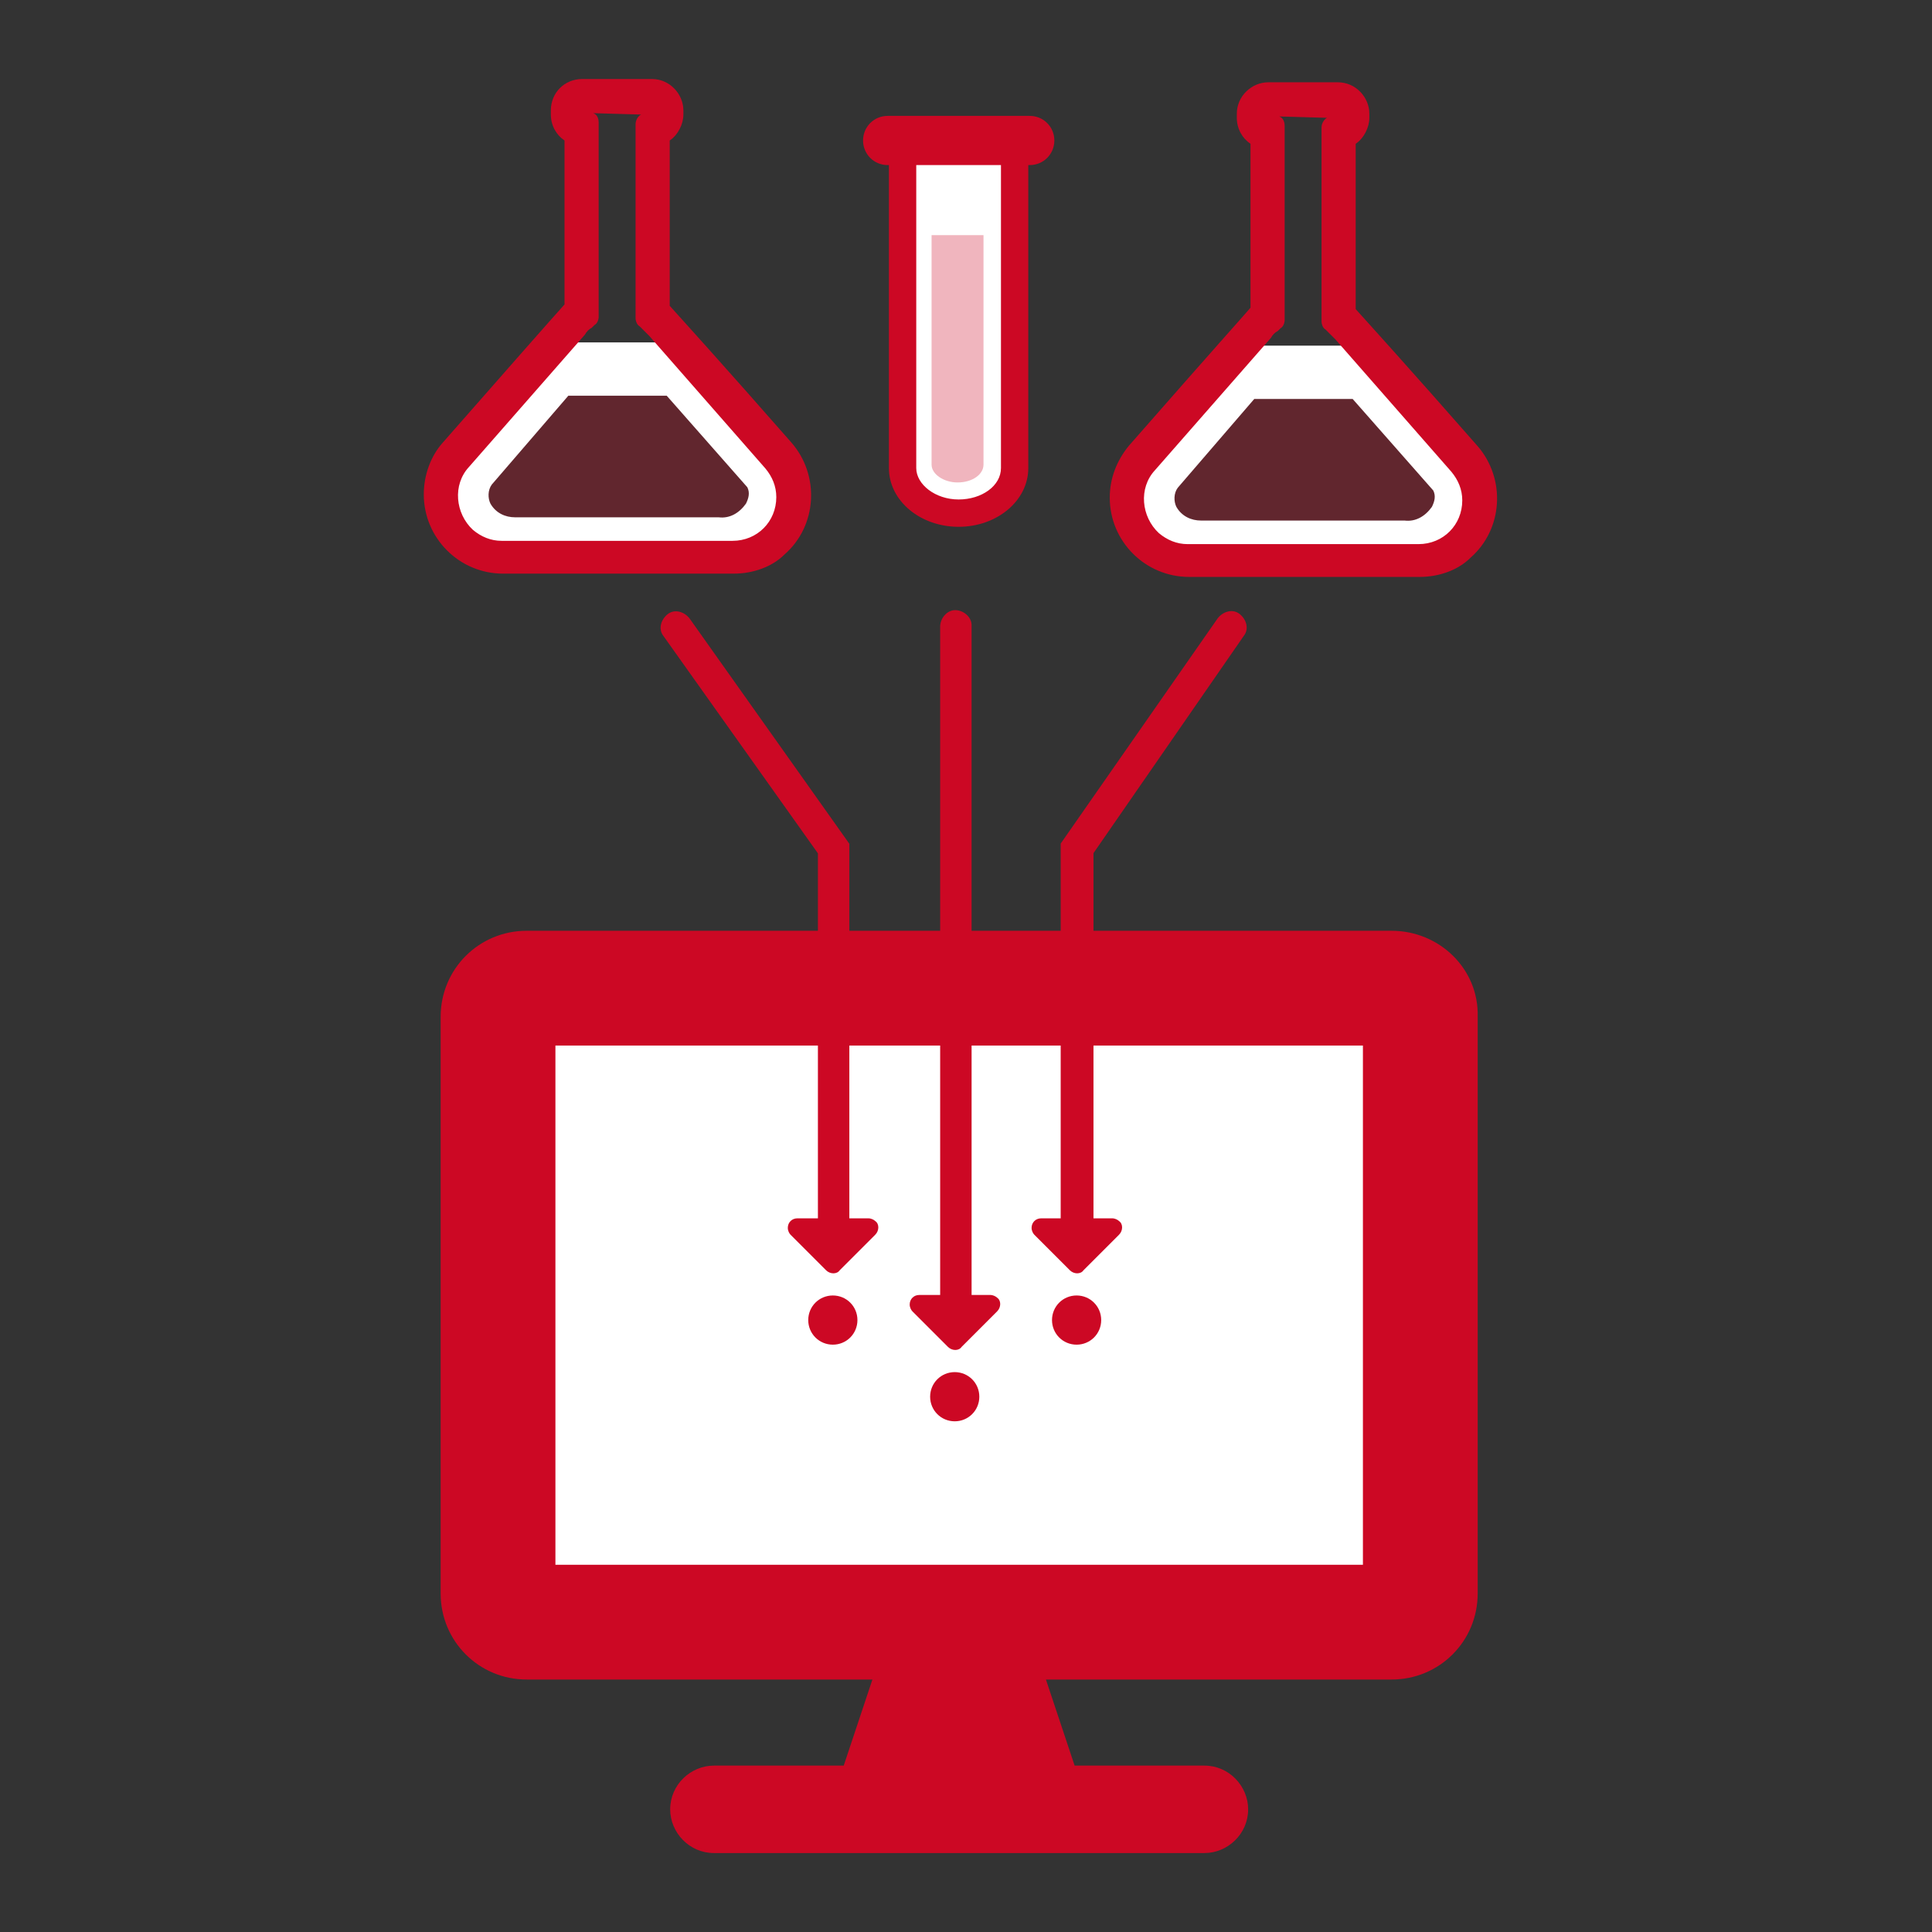 <?xml version="1.0" encoding="utf-8"?>
<!-- Generator: Adobe Illustrator 25.0.1, SVG Export Plug-In . SVG Version: 6.00 Build 0)  -->
<svg version="1.1" id="Ebene_1" xmlns="http://www.w3.org/2000/svg" xmlns:xlink="http://www.w3.org/1999/xlink" x="0px" y="0px"
	 viewBox="0 0 141.4 141.4" style="enable-background:new 0 0 141.4 141.4;" xml:space="preserve">
<rect x="0" y="0" width="141.4" height="141.4" fill="#333333" stroke="none"/>
<style type="text/css">
	.st0{fill:#FFFFFF;}
	.st1{fill:#CC0824;}
	.st2{opacity:0.3;fill:#CC0824;enable-background:new    ;}
	.st3{opacity:0.3;}
</style>
<g id="Gruppe_305-2" transform="translate(917.316 780.083)">
	<g id="Gruppe_282-2" transform="translate(8.711 69.89)">
		<rect id="Rechteck_27-2" x="-886.3" y="-774.3" class="st0" width="62.8" height="39"/>
	</g>
	<g id="Gruppe_283-2" transform="translate(26.542 83.385)">
		<path id="Pfad_247-2" class="st1" d="M-884.1-774.3h-1.4c-0.4,0-0.7,0.3-0.7,0.7c0,0.2,0.1,0.4,0.2,0.5l2.6,2.6
			c0.3,0.3,0.8,0.3,1,0l0,0l0,0l2.6-2.6c0.3-0.3,0.3-0.8,0-1c-0.1-0.1-0.3-0.2-0.5-0.2h-1.4"/>
	</g>
	<g id="Gruppe_284-2" transform="translate(17.246 38.871)">
		<path id="Pfad_248-2" class="st1" d="M-873.6-728.1c-0.6,0-1.1-0.5-1.1-1.1v-27.3l-11.3-15.9c-0.4-0.5-0.2-1.2,0.3-1.6
			s1.2-0.2,1.6,0.3l11.7,16.5v28C-872.5-728.6-873-728.1-873.6-728.1"/>
	</g>
	<g id="Gruppe_285-2" transform="translate(28.138 89.031)">
		<path id="Pfad_249-2" class="st1" d="M-882.7-772.5c0,1-0.8,1.8-1.8,1.8s-1.8-0.8-1.8-1.8s0.8-1.8,1.8-1.8l0,0l0,0
			C-883.5-774.3-882.7-773.5-882.7-772.5"/>
	</g>
	<g id="Gruppe_286-2" transform="translate(44.384 83.385)">
		<path id="Pfad_250-2" class="st1" d="M-884.1-774.3h-1.4c-0.4,0-0.7,0.3-0.7,0.7c0,0.2,0.1,0.4,0.2,0.5l2.6,2.6
			c0.3,0.3,0.8,0.3,1,0l0,0l0,0l2.6-2.6c0.3-0.3,0.3-0.8,0-1c-0.1-0.1-0.3-0.2-0.5-0.2h-1.4"/>
	</g>
	<g id="Gruppe_287-2" transform="translate(46.614 38.857)">
		<path id="Pfad_251-2" class="st1" d="M-885.1-728.1c-0.6,0-1.1-0.5-1.2-1.1v-28l11.5-16.5c0.4-0.5,1.1-0.7,1.6-0.3
			s0.7,1.1,0.3,1.6l0,0l-11,15.9v27.3C-884-728.6-884.5-728.1-885.1-728.1"/>
	</g>
	<g id="Gruppe_288-2" transform="translate(45.979 89.031)">
		<path id="Pfad_252-2" class="st1" d="M-882.7-772.5c0,1-0.8,1.8-1.8,1.8s-1.8-0.8-1.8-1.8s0.8-1.8,1.8-1.8l0,0l0,0
			C-883.5-774.3-882.7-773.5-882.7-772.5"/>
	</g>
	<g id="Gruppe_289-2" transform="translate(35.463 88.994)">
		<path id="Pfad_253-2" class="st1" d="M-884.1-774.3h-1.4c-0.4,0-0.7,0.3-0.7,0.7c0,0.2,0.1,0.4,0.2,0.5l2.6,2.6
			c0.3,0.3,0.8,0.3,1,0l0,0l2.6-2.6c0.3-0.3,0.3-0.8,0-1c-0.1-0.1-0.3-0.2-0.5-0.2h-1.4"/>
	</g>
	<g id="Gruppe_290-2" transform="translate(37.693 38.871)">
		<path id="Pfad_254-2" class="st1" d="M-885.1-722.5c-0.6,0-1.1-0.5-1.1-1.1v-49.5c0-0.6,0.5-1.2,1.1-1.2s1.2,0.5,1.2,1.1l0,0l0,0
			v49.5C-884-723-884.5-722.5-885.1-722.5"/>
	</g>
	<g id="Gruppe_291-2" transform="translate(37.059 94.64)">
		<path id="Pfad_255-2" class="st1" d="M-882.7-772.5c0,1-0.8,1.8-1.8,1.8s-1.8-0.8-1.8-1.8s0.8-1.8,1.8-1.8l0,0
			C-883.5-774.3-882.7-773.5-882.7-772.5L-882.7-772.5"/>
	</g>
	<g id="Gruppe_292-2" transform="translate(2.802 21.193)">
		<path id="Pfad_256-2" class="st2" d="M-863.8-766.8l-6.7-7.6h-8.9l-6.2,7.3c-1.6,2.1-0.2,5.5,3.2,5.5h14.9
			C-864.1-761.6-862.6-764.7-863.8-766.8"/>
	</g>
	<g id="Gruppe_293-2" transform="translate(0.88 19.278)">
		<path id="Pfad_257-2" class="st0" d="M-882.2-763.9c-0.3,0.4-0.3,1-0.1,1.4c0.4,0.7,1.1,1,1.8,1h14.9c0.8,0.1,1.5-0.3,2-1
			c0.2-0.4,0.3-0.8,0.1-1.2l-5.9-6.7h-7.2L-882.2-763.9z M-865.6-757.7h-14.9c-2.2,0.1-4.3-1.1-5.3-3.1c-0.9-1.8-0.7-3.9,0.5-5.5
			l0.1-0.1l6.8-7.9h10.7l7.4,8.5c0.9,1.6,0.9,3.6,0,5.2C-861.4-758.8-863.4-757.7-865.6-757.7"/>
	</g>
	<g id="Gruppe_294-2" transform="translate(0.776 0.772)">
		<path id="Pfad_258-2" class="st1" d="M-875.4-773.3c-0.3,0-0.6,0.3-0.6,0.6v0.3c0,0.3,0.2,0.5,0.5,0.6h0.5v14.2l-0.2,0.2
			c-0.2,0.2-0.4,0.4-0.6,0.6l-8.5,9.7c-1.5,1.7-1.3,4.2,0.4,5.6c0.7,0.6,1.7,1,2.6,1h16.9c2.2,0,4-1.8,4-4c0-1-0.4-1.9-1-2.6
			l-8.5-9.7c-0.2-0.2-0.4-0.4-0.6-0.6l-0.2-0.2v-14.2h0.5c0.3,0,0.5-0.3,0.5-0.6v-0.3c0-0.3-0.3-0.6-0.6-0.6L-875.4-773.3z
			 M-864.4-739.6h-16.9c-2.8,0-5-2.2-5-5c0-1.2,0.4-2.4,1.2-3.3c0,0,8.8-10.1,9-10.3V-771c-0.6-0.2-1-0.8-1-1.5v-0.3
			c0-0.9,0.7-1.6,1.6-1.6h5.1c0.9,0,1.6,0.7,1.6,1.6v0.3c0,0.6-0.4,1.2-1,1.5v12.8c0.2,0.2,9,10.3,9,10.3c1.8,2.1,1.6,5.2-0.5,7.1
			C-862-740.1-863.1-739.6-864.4-739.6"/>
	</g>
	<g id="Gruppe_295-2" transform="translate(0 0)">
		<path id="Pfad_259-2" class="st1" d="M-873.9-771.8c0.3,0.1,0.4,0.4,0.4,0.7v14.2c0,0.2-0.1,0.5-0.3,0.6l-0.2,0.2
			c-0.2,0.1-0.4,0.3-0.5,0.5l-8.5,9.7c-1.2,1.3-1,3.4,0.3,4.6c0.6,0.5,1.3,0.8,2.1,0.8h16.9c1.8,0,3.2-1.4,3.2-3.2
			c0-0.8-0.3-1.5-0.8-2.1l-8.5-9.7c-0.2-0.2-0.3-0.3-0.5-0.5l-0.2-0.2c-0.2-0.1-0.3-0.4-0.3-0.6V-771c0-0.3,0.2-0.6,0.4-0.7
			L-873.9-771.8z M-863.6-738.1h-16.9c-3.2,0-5.8-2.6-5.8-5.8c0-1.4,0.5-2.8,1.4-3.8c5-5.7,8-9.1,8.9-10.1v-12c-0.6-0.4-1-1.1-1-1.9
			v-0.3c0-1.3,1-2.3,2.3-2.3h5.1c1.3,0,2.3,1.1,2.3,2.3v0.3c0,0.7-0.4,1.5-1,1.9v12.1c0.9,1,3.9,4.3,8.9,10c2.1,2.4,1.9,6.1-0.5,8.2
			C-860.8-738.6-862.2-738.1-863.6-738.1"/>
	</g>
	<g id="Gruppe_296-2" transform="translate(1.234 62.339)">
		<path id="Pfad_260-2" class="st1" d="M-818.8-727.9h-59.1v-38h59.1V-727.9z M-816.7-774.3H-880c-3.5,0-6.3,2.8-6.3,6.3v42.2
			c0,3.5,2.8,6.3,6.3,6.3h25.3l-2.1,6.3h-9.5c-1.7,0-3.2,1.4-3.2,3.2c0,1.7,1.4,3.2,3.2,3.2l0,0h35.9c1.7,0,3.2-1.4,3.2-3.2
			c0-1.7-1.4-3.2-3.2-3.2l0,0h-9.5l-2.1-6.3h25.3c3.5,0,6.3-2.8,6.3-6.3l0,0V-768C-810.3-771.5-813.2-774.3-816.7-774.3"/>
	</g>
	<g id="Gruppe_297-2" transform="translate(35.035 5.173)">
		<path id="Pfad_261-2" class="st0" d="M-878.1-774.3v23.3c0,1.8-1.8,3.3-4.1,3.3s-4.1-1.5-4.1-3.3v-23.3"/>
	</g>
	<g id="Gruppe_298-2" transform="translate(34.043 5.173)">
		<path id="Pfad_262-2" class="st1" d="M-881.2-746.7c-2.8,0-5.1-1.9-5.1-4.3v-23.3h2v23.3c0,1.2,1.4,2.3,3.1,2.3
			c1.7,0,3.1-1,3.1-2.3v-23.3h2v23.3C-876.1-748.6-878.4-746.7-881.2-746.7"/>
	</g>
	<g id="Gruppe_299-2" transform="translate(32.15 2.699)">
		<path id="Pfad_263-2" class="st1" d="M-874.1-770.7h-10.4c-1,0-1.8-0.8-1.8-1.8s0.8-1.8,1.8-1.8l0,0h10.4c1,0,1.8,0.8,1.8,1.8
			S-873.1-770.7-874.1-770.7L-874.1-770.7L-874.1-770.7"/>
	</g>
	<g id="Gruppe_300-2" transform="translate(37.265 11.427)" class="st3">
		<path id="Pfad_264-2" class="st1" d="M-882.6-774.3v16.8c0,0.7-0.8,1.3-1.9,1.3c-1,0-1.9-0.6-1.9-1.3v-16.8"/>
	</g>
	<g id="Gruppe_301-2" transform="translate(53.002 21.429)">
		<path id="Pfad_265-2" class="st2" d="M-863.8-766.8l-6.7-7.6h-8.9l-6.2,7.3c-1.6,2.1-0.2,5.5,3.2,5.5h14.9
			C-864.1-761.6-862.6-764.7-863.8-766.8"/>
	</g>
	<g id="Gruppe_302-2" transform="translate(51.082 19.515)">
		<path id="Pfad_266-2" class="st0" d="M-882.2-763.9c-0.3,0.4-0.3,1-0.1,1.4c0.4,0.7,1.1,1,1.8,1h14.9c0.8,0.1,1.5-0.3,2-1
			c0.2-0.4,0.3-0.8,0.1-1.2l-5.9-6.7h-7.2L-882.2-763.9z M-865.6-757.7h-14.9c-2.2,0.1-4.3-1.1-5.3-3.1c-0.9-1.8-0.7-3.9,0.5-5.5
			l0.1-0.1l6.8-7.9h10.7l7.4,8.5c0.9,1.6,0.9,3.6,0,5.2C-861.4-758.8-863.4-757.7-865.6-757.7"/>
	</g>
	<g id="Gruppe_303-2" transform="translate(50.973 1.005)">
		<path id="Pfad_267-2" class="st1" d="M-875.4-773.3c-0.3,0-0.6,0.3-0.6,0.6l0,0v0.3c0,0.3,0.2,0.5,0.5,0.6h0.5v14.2l-0.2,0.2
			c-0.2,0.2-0.4,0.4-0.6,0.6l-8.5,9.7c-1.5,1.7-1.3,4.2,0.4,5.6c0.7,0.6,1.7,1,2.6,1h16.9c2.2,0,4-1.8,4-4c0-1-0.4-1.9-1-2.6
			l-8.5-9.7c-0.2-0.2-0.4-0.4-0.6-0.6l-0.2-0.2v-14.2h0.5c0.3,0,0.5-0.3,0.5-0.6v-0.3c0-0.3-0.3-0.6-0.6-0.6l0,0L-875.4-773.3z
			 M-864.4-739.6h-16.9c-2.8,0-5-2.2-5-5c0-1.2,0.4-2.4,1.2-3.3c0,0,8.8-10.1,9.1-10.3V-771c-0.6-0.2-1-0.8-1-1.5v-0.3
			c0-0.9,0.7-1.6,1.6-1.6h5.1c0.9,0,1.6,0.7,1.6,1.6v0.3c0,0.6-0.4,1.2-1,1.5v12.8c0.2,0.2,9.1,10.3,9.1,10.3
			c1.8,2.1,1.6,5.2-0.5,7.1C-862-740.1-863.1-739.6-864.4-739.6"/>
	</g>
	<g id="Gruppe_304-2" transform="translate(50.205 0.24)">
		<path id="Pfad_268-2" class="st1" d="M-873.9-771.8c0.3,0.1,0.4,0.4,0.4,0.7v14.2c0,0.2-0.1,0.5-0.3,0.6l-0.2,0.2
			c-0.2,0.1-0.4,0.3-0.5,0.5l-8.5,9.7c-1.2,1.3-1,3.4,0.3,4.6c0.6,0.5,1.3,0.8,2.1,0.8h16.9c1.8,0,3.2-1.4,3.2-3.2
			c0-0.8-0.3-1.5-0.8-2.1l-8.5-9.7c-0.2-0.2-0.3-0.3-0.5-0.5l-0.2-0.2c-0.2-0.1-0.3-0.4-0.3-0.6V-771c0-0.3,0.2-0.6,0.4-0.7
			L-873.9-771.8L-873.9-771.8z M-863.6-738.1h-16.9c-3.2,0-5.8-2.6-5.8-5.8c0-1.4,0.5-2.7,1.4-3.8c6.4-7.3,8.3-9.4,8.9-10.1v-12
			c-0.6-0.4-1-1.1-1-1.9v-0.3c0-1.3,1.1-2.3,2.3-2.3h5.1c1.3,0,2.3,1.1,2.3,2.3v0.3c0,0.7-0.4,1.5-1,1.9v12.1c0.9,1,3.9,4.3,8.9,10
			c2.1,2.4,1.9,6.1-0.5,8.2C-860.8-738.6-862.2-738.1-863.6-738.1"/>
	</g>
</g>
</svg>
